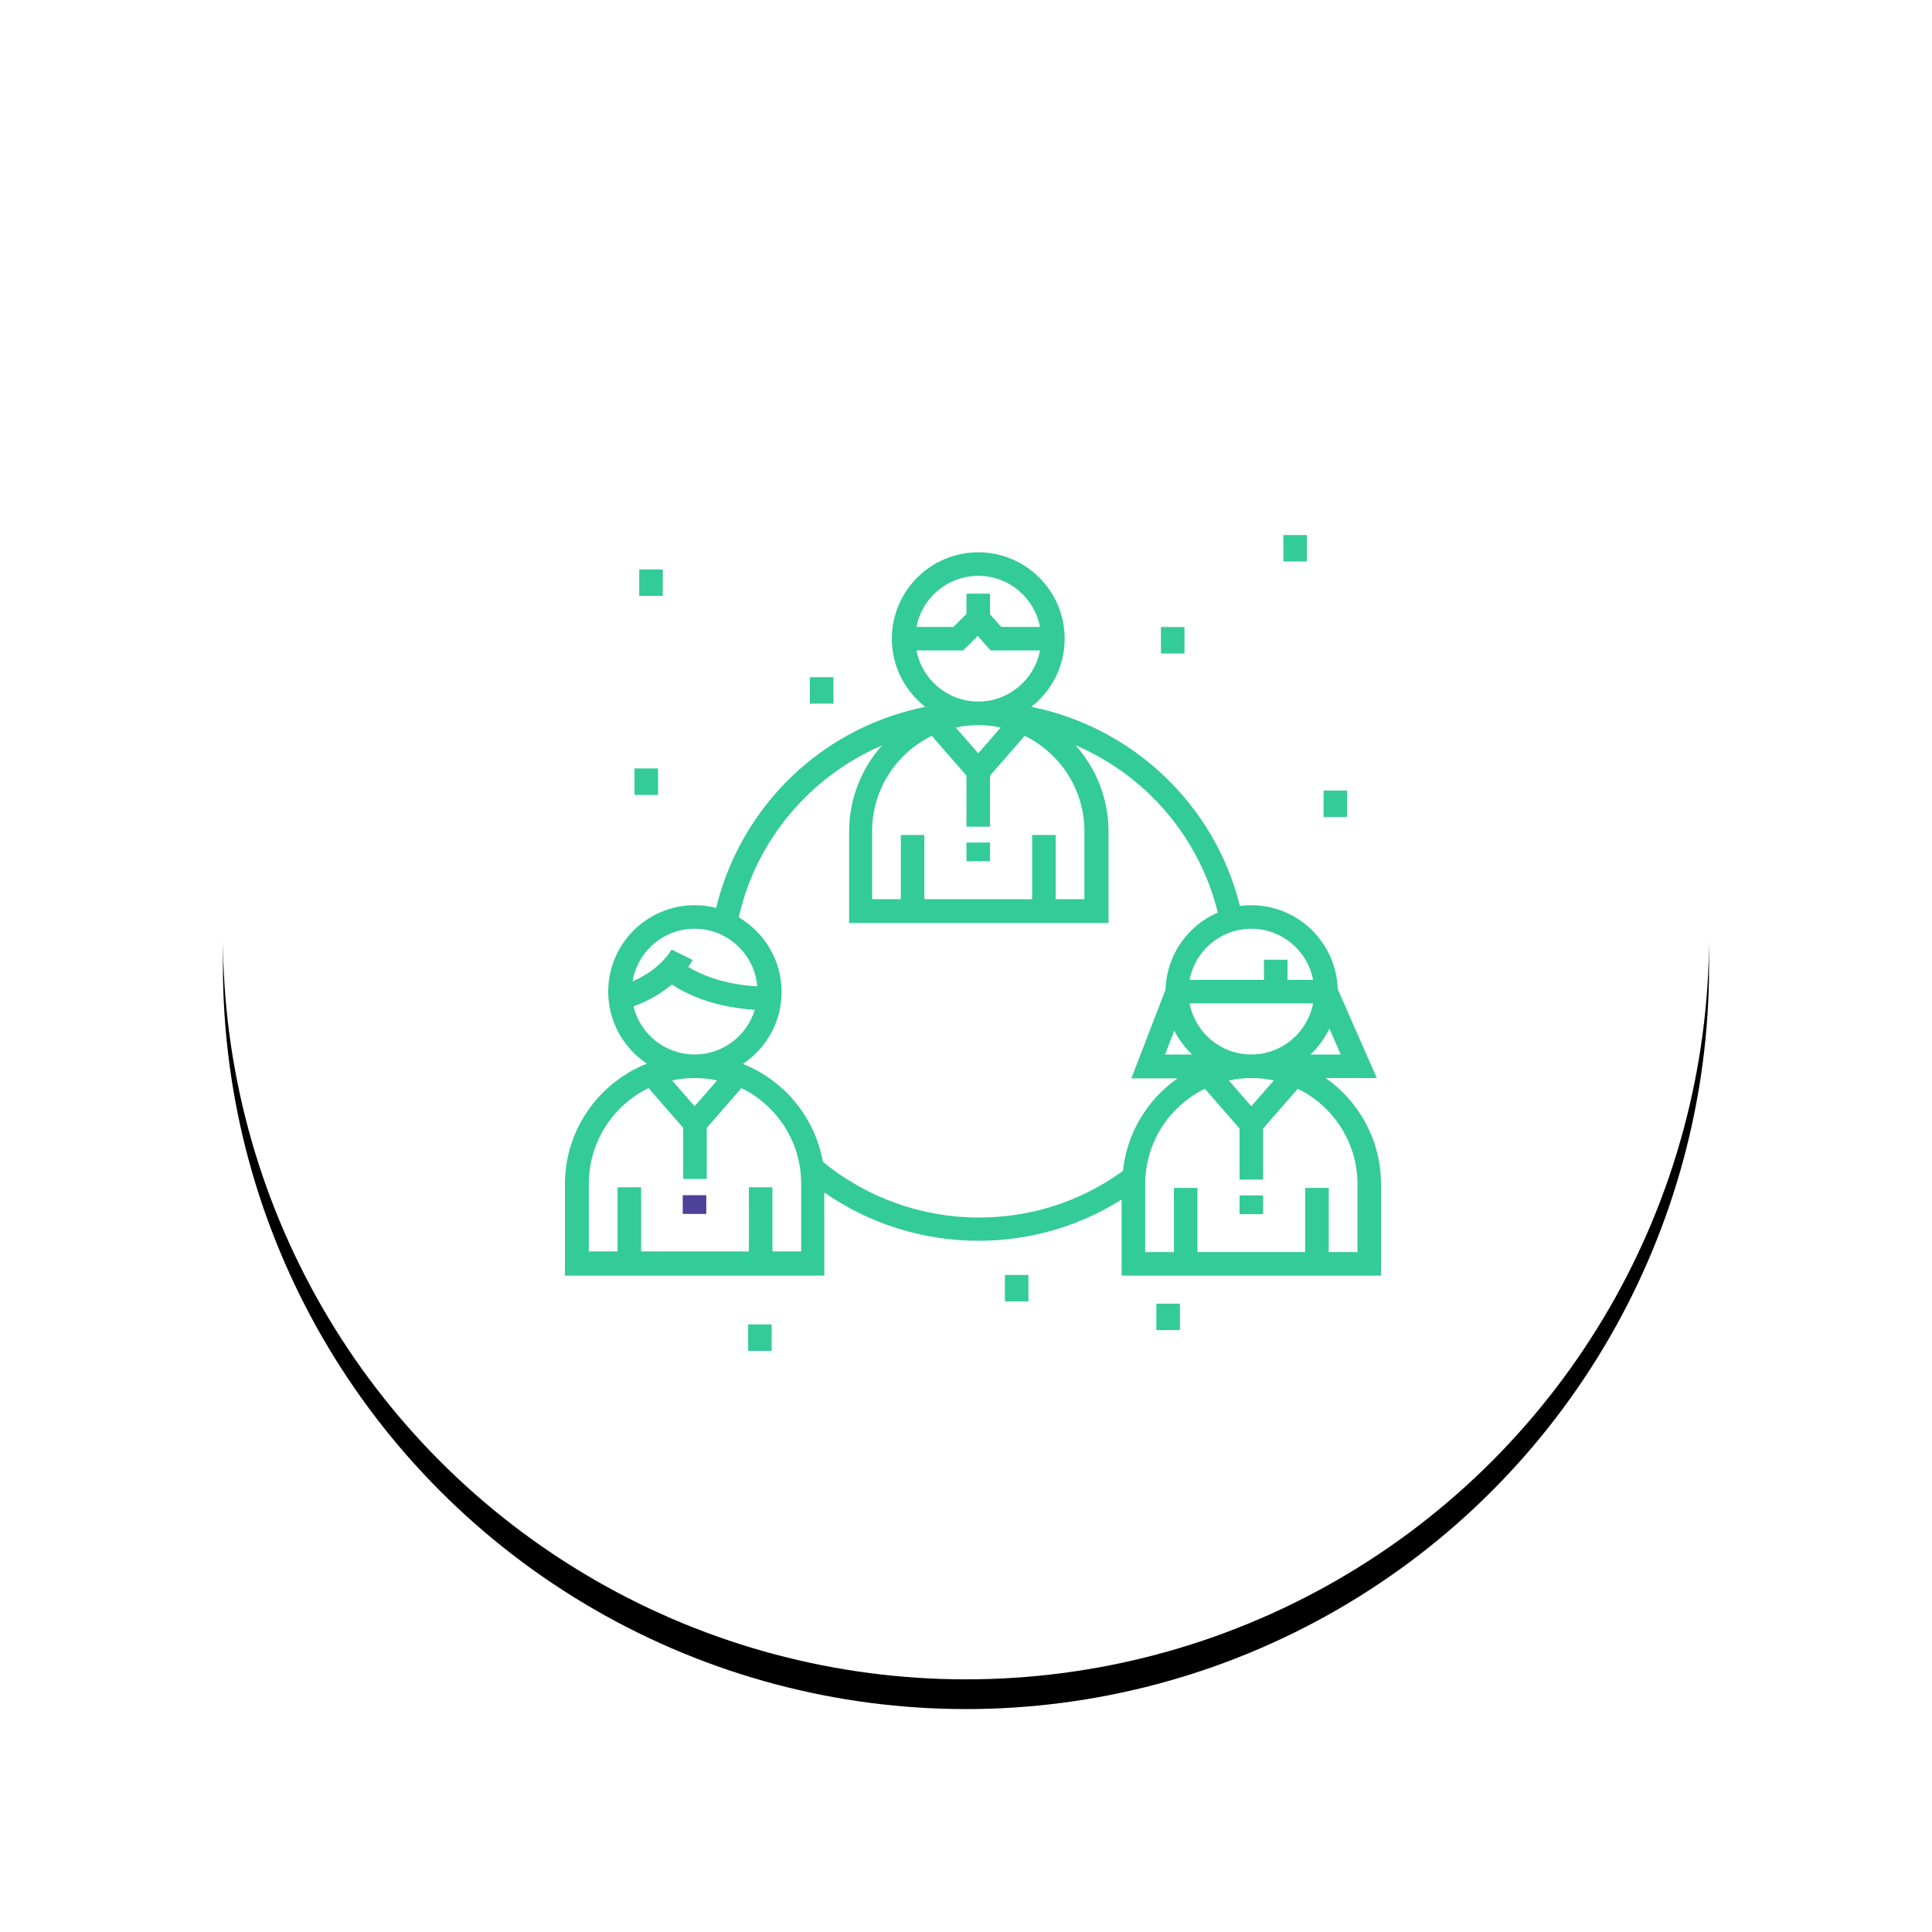 <?xml version="1.0" encoding="UTF-8"?> <svg xmlns="http://www.w3.org/2000/svg" xmlns:xlink="http://www.w3.org/1999/xlink" width="130px" height="130px" viewBox="0 0 130 130"> <!-- Generator: Sketch 52.1 (67048) - http://www.bohemiancoding.com/sketch --> <title>Group</title> <desc>Created with Sketch.</desc> <defs> <circle id="path-1" cx="50" cy="50" r="50"></circle> <filter x="-23.5%" y="-21.5%" width="147.0%" height="147.0%" filterUnits="objectBoundingBox" id="filter-2"> <feOffset dx="0" dy="2" in="SourceAlpha" result="shadowOffsetOuter1"></feOffset> <feGaussianBlur stdDeviation="7.5" in="shadowOffsetOuter1" result="shadowBlurOuter1"></feGaussianBlur> <feColorMatrix values="0 0 0 0 0.2 0 0 0 0 0.796 0 0 0 0 0.596 0 0 0 0.29 0" type="matrix" in="shadowBlurOuter1"></feColorMatrix> </filter> </defs> <g id="Symbols" stroke="none" stroke-width="1" fill="none" fill-rule="evenodd"> <g id="Collaborateurs/participer" transform="translate(15, 13)"> <g id="Group"> <g id="Group-5"> <g id="participation"> <g id="Oval-3-Copy-2"> <use fill="black" fill-opacity="1" filter="url(#filter-2)" xlink:href="#path-1"></use> <use fill="#FFFFFF" fill-rule="evenodd" xlink:href="#path-1"></use> </g> </g> </g> <g id="teamwork" transform="translate(23, 23)" fill-rule="nonzero"> <polygon id="Rectangle-path" fill="#4E4199" points="7.94 44.423 9.524 44.423 9.524 45.682 7.94 45.682"></polygon> <path d="M51.204,36.538 L54.642,36.538 L52.009,30.547 C51.915,27.422 49.346,24.909 46.199,24.909 C45.939,24.909 45.682,24.928 45.431,24.961 C43.73,18.107 38.183,12.925 31.394,11.561 C32.759,10.496 33.639,8.837 33.639,6.976 C33.639,3.77 31.031,1.162 27.824,1.162 C24.618,1.162 22.01,3.77 22.01,6.976 C22.01,8.838 22.891,10.498 24.257,11.563 C21.352,12.147 18.609,13.436 16.303,15.334 C13.26,17.839 11.103,21.287 10.187,25.092 C9.724,24.973 9.239,24.909 8.739,24.909 C5.533,24.909 2.925,27.517 2.925,30.724 C2.925,32.744 3.961,34.526 5.529,35.568 C2.302,36.85 0.013,40.002 0.013,43.68 L0.013,49.834 L17.466,49.834 L17.466,44.24 C20.491,46.345 24.111,47.489 27.825,47.489 C31.284,47.489 34.588,46.533 37.473,44.713 L37.473,49.834 L54.926,49.834 L54.926,43.68 C54.926,40.73 53.452,38.118 51.204,36.538 Z M51.452,33.215 L52.216,34.954 L50.182,34.954 C50.706,34.461 51.139,33.872 51.452,33.215 Z M46.199,34.954 C44.137,34.954 42.416,33.471 42.044,31.516 L50.354,31.516 C49.982,33.471 48.261,34.954 46.199,34.954 Z M47.712,36.701 L46.199,38.435 L44.686,36.701 C45.174,36.595 45.68,36.538 46.199,36.538 C46.718,36.538 47.224,36.595 47.712,36.701 Z M42.217,34.954 L40.395,34.954 L41.014,33.348 C41.32,33.952 41.729,34.494 42.217,34.954 Z M46.199,26.493 C48.261,26.493 49.982,27.976 50.354,29.932 L48.634,29.932 L48.634,28.578 L47.05,28.578 L47.05,29.932 L42.044,29.932 C42.416,27.976 44.137,26.493 46.199,26.493 Z M27.824,2.746 C29.886,2.746 31.607,4.229 31.979,6.184 L29.369,6.184 L28.616,5.336 L28.616,3.948 L27.032,3.948 L27.032,5.308 L26.153,6.184 L23.669,6.184 C24.041,4.229 25.762,2.746 27.824,2.746 Z M23.669,7.768 L26.808,7.768 L27.789,6.79 L28.656,7.768 L31.979,7.768 C31.607,9.723 29.886,11.206 27.824,11.206 C25.762,11.206 24.041,9.723 23.669,7.768 Z M29.337,12.954 L27.824,14.688 L26.311,12.954 C26.799,12.848 27.305,12.791 27.824,12.791 C28.343,12.791 28.849,12.848 29.337,12.954 Z M24.698,13.513 L27.032,16.19 L27.032,19.625 L28.616,19.625 L28.616,16.19 L30.951,13.513 C33.326,14.675 34.967,17.116 34.967,19.933 L34.967,24.503 L33.034,24.503 L33.034,20.185 L31.45,20.185 L31.45,24.503 L24.199,24.503 L24.199,20.185 L22.615,20.185 L22.615,24.503 L20.682,24.503 L20.682,19.933 C20.682,17.116 22.322,14.675 24.698,13.513 Z M8.739,26.493 C10.952,26.493 12.773,28.202 12.953,30.369 C10.621,30.237 9.098,29.541 8.311,29.065 C8.503,28.796 8.594,28.615 8.606,28.59 L7.184,27.892 C7.154,27.952 6.507,29.179 4.565,30.035 C4.895,28.029 6.641,26.493 8.739,26.493 Z M4.627,31.717 C5.759,31.301 6.6,30.76 7.21,30.243 C8.098,30.838 9.921,31.771 12.789,31.946 C12.263,33.684 10.647,34.954 8.739,34.954 C6.748,34.954 5.076,33.572 4.627,31.717 Z M10.252,36.701 L8.739,38.435 L7.226,36.701 C7.714,36.595 8.22,36.538 8.739,36.538 C9.258,36.538 9.764,36.595 10.252,36.701 Z M15.907,48.206 L13.974,48.206 L13.974,43.888 L12.39,43.888 L12.39,48.206 L5.139,48.206 L5.139,43.888 L3.555,43.888 L3.555,48.206 L1.622,48.206 L1.622,43.636 C1.622,40.819 3.263,38.378 5.638,37.216 L7.973,39.892 L7.973,43.328 L9.557,43.328 L9.557,39.892 L11.891,37.216 C14.267,38.378 15.907,40.819 15.907,43.636 L15.907,48.206 Z M27.863,45.925 C24.036,45.925 20.318,44.594 17.368,42.173 C16.834,39.167 14.758,36.689 11.988,35.589 C13.556,34.546 14.592,32.764 14.592,30.744 C14.592,28.606 13.432,26.736 11.709,25.725 C12.892,20.454 16.579,16.212 21.347,14.158 C19.974,15.7 19.137,17.73 19.137,19.954 L19.137,26.107 L36.59,26.107 L36.59,19.954 C36.59,17.725 35.749,15.69 34.369,14.146 C39.052,16.153 42.681,20.265 43.942,25.403 C41.921,26.275 40.49,28.263 40.428,30.586 L38.125,36.559 L41.234,36.559 C39.22,37.974 37.828,40.217 37.56,42.79 C34.727,44.842 31.383,45.925 27.863,45.925 Z M51.409,48.25 L51.409,43.932 L49.825,43.932 L49.825,48.25 L42.574,48.25 L42.574,43.932 L40.99,43.932 L40.99,48.25 L39.057,48.25 L39.057,43.68 C39.057,40.863 40.697,38.422 43.072,37.26 L45.407,39.937 L45.407,43.372 L46.991,43.372 L46.991,39.937 L49.326,37.26 C51.701,38.422 53.341,40.863 53.341,43.68 L53.341,48.25 L51.409,48.25 Z" id="Shape" fill="#33CB98"></path> <polygon id="Rectangle-path" fill="#33CB98" points="45.407 44.438 46.991 44.438 46.991 45.697 45.407 45.697"></polygon> <polygon id="Rectangle-path" fill="#33CB98" points="27.033 20.692 28.617 20.692 28.617 21.95 27.033 21.95"></polygon> <rect id="Rectangle-path" fill="#33CB98" x="16.496" y="9.565" width="1.584" height="1.78"></rect> <polygon id="Rectangle-path" fill="#33CB98" points="51.06 17.194 52.644 17.194 52.644 18.975 51.06 18.975"></polygon> <polygon id="Rectangle-path" fill="#33CB98" points="29.616 49.788 31.2 49.788 31.2 51.569 29.616 51.569"></polygon> <polygon id="Rectangle-path" fill="#33CB98" points="12.34 53.115 13.924 53.115 13.924 54.895 12.34 54.895"></polygon> <polygon id="Rectangle-path" fill="#33CB98" points="39.809 51.72 41.393 51.72 41.393 53.5 39.809 53.5"></polygon> <polygon id="Rectangle-path" fill="#33CB98" points="40.117 6.191 41.701 6.191 41.701 7.972 40.117 7.972"></polygon> <rect id="Rectangle-path" fill="#33CB98" x="48.355" y="0" width="1.584" height="1.78"></rect> <rect id="Rectangle-path" fill="#33CB98" x="5.013" y="2.317" width="1.584" height="1.78"></rect> <polygon id="Rectangle-path" fill="#33CB98" points="4.694 15.706 6.278 15.706 6.278 17.487 4.694 17.487"></polygon> </g> </g> </g> </g> </svg> 